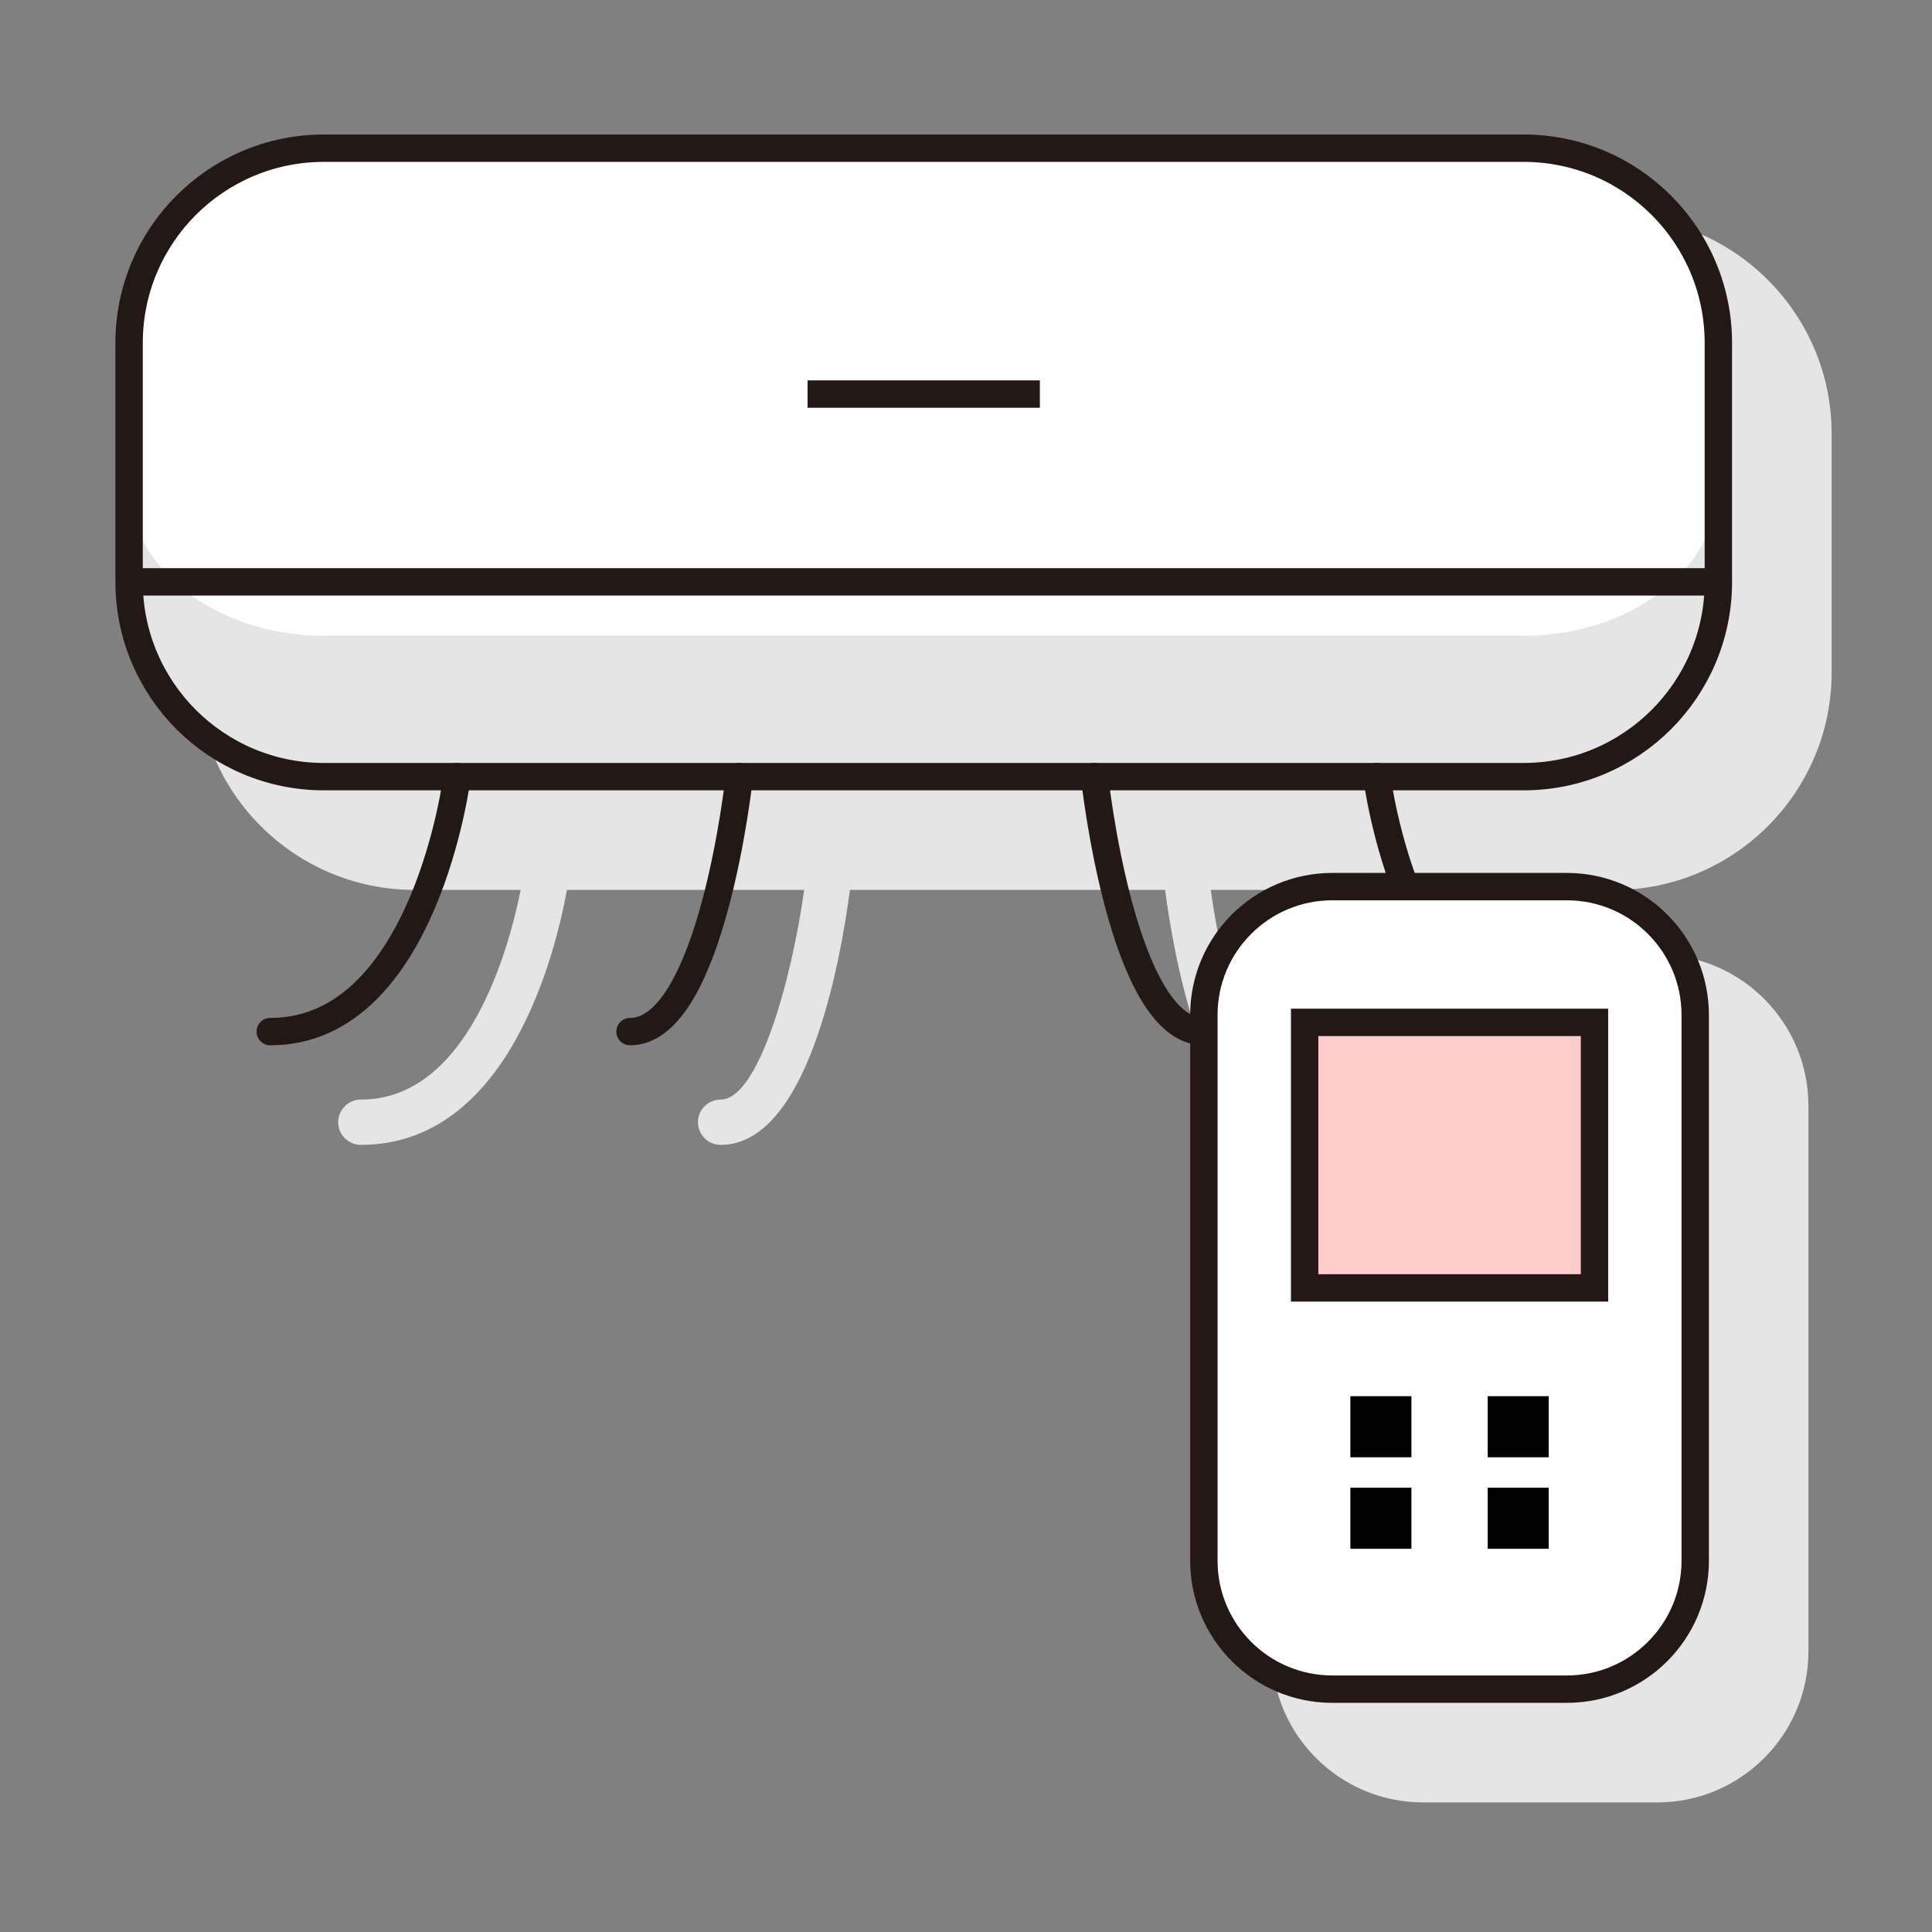 <?xml version="1.0" encoding="utf-8"?>
<!-- Generator: Adobe Illustrator 15.0.0, SVG Export Plug-In  -->
<!DOCTYPE svg PUBLIC "-//W3C//DTD SVG 1.1//EN" "http://www.w3.org/Graphics/SVG/1.1/DTD/svg11.dtd">
<svg version="1.1"
	 xmlns="http://www.w3.org/2000/svg" xmlns:xlink="http://www.w3.org/1999/xlink" xmlns:a="http://ns.adobe.com/AdobeSVGViewerExtensions/3.0/"
	 x="0px" y="0px" width="100px" height="100px" viewBox="-5.973 -6.962 100 100" enable-background="new -5.973 -6.962 100 100"
	 xml:space="preserve">
<rect x="-5.973" y="-6.962" width="100" height="100" fill="#808080" stroke="none"/>
<defs>
</defs>
<path fill="#E5E5E5" d="M77.576,4.226H15.484c-6.21,0-11.259,5.05-11.259,11.254v12.364c0,6.206,5.049,11.255,11.259,11.255h5.494
	c-0.635,3.142-2.75,10.853-8.273,10.853c-0.647,0-1.173,0.524-1.173,1.172c0,0.648,0.525,1.172,1.173,1.172
	c7.644,0,10.07-9.934,10.667-13.197h12.28c-0.694,4.913-2.418,10.853-4.325,10.853c-0.648,0-1.174,0.524-1.174,1.172
	c0,0.648,0.525,1.172,1.174,1.172c4.513,0,6.205-9.502,6.692-13.197h16.312c0.442,3.352,1.887,11.461,5.524,12.938v26.473
	c0,4.312,3.508,7.82,7.824,7.82h12.135c4.309,0,7.817-3.508,7.817-7.82V50.266c0-4.312-3.509-7.82-7.817-7.82h-7.536
	c-0.437-1.293-0.726-2.487-0.901-3.346h6.199c6.207,0,11.256-5.05,11.256-11.255V15.48C88.832,9.275,83.783,4.226,77.576,4.226z
	 M69.805,42.446H67.68c-3.993,0-7.256,3.013-7.728,6.875c-1.383-1.575-2.651-5.876-3.256-10.222h12.29
	C69.129,39.899,69.389,41.086,69.805,42.446z"/>
<path fill="#E5E5E5" d="M82.969,23.155c0,5.566-4.512,10.082-10.082,10.082H10.795c-5.571,0-10.086-4.516-10.086-10.082V10.79
	c0-5.567,4.515-10.082,10.086-10.082h62.092c5.57,0,10.082,4.515,10.082,10.082V23.155z"/>
<path fill="#FFFFFF" d="M82.969,18.124c0,4.318-4.512,7.821-10.082,7.821H10.795c-5.571,0-10.086-3.503-10.086-7.821V8.53
	c0-4.32,4.515-7.822,10.086-7.822h62.092c5.57,0,10.082,3.502,10.082,7.822V18.124z"/>
<path fill="none" stroke="#231815" stroke-width="1.417" stroke-miterlimit="10" d="M82.969,23.155
	c0,5.566-4.512,10.082-10.082,10.082H10.795c-5.571,0-10.086-4.516-10.086-10.082V10.79c0-5.567,4.515-10.082,10.086-10.082h62.092
	c5.57,0,10.082,4.515,10.082,10.082V23.155z"/>
<line fill="none" stroke="#231815" stroke-width="1.417" stroke-miterlimit="10" x1="0.709" y1="23.155" x2="82.969" y2="23.155"/>
<line fill="none" stroke="#231815" stroke-width="1.417" stroke-miterlimit="10" x1="35.828" y1="13.436" x2="47.85" y2="13.436"/>
<path fill="none" stroke="#231815" stroke-width="1.417" stroke-linecap="round" stroke-linejoin="round" stroke-miterlimit="10" d="
	M17.685,33.237c0,0-1.654,13.197-9.669,13.197"/>
<path fill="none" stroke="#231815" stroke-width="1.417" stroke-linecap="round" stroke-linejoin="round" stroke-miterlimit="10" d="
	M32.293,33.237c0,0-1.418,13.197-5.656,13.197"/>
<path fill="none" stroke="#231815" stroke-width="1.417" stroke-linecap="round" stroke-linejoin="round" stroke-miterlimit="10" d="
	M65.292,33.237c0,0,1.651,13.197,9.663,13.197"/>
<path fill="none" stroke="#231815" stroke-width="1.417" stroke-linecap="round" stroke-linejoin="round" stroke-miterlimit="10" d="
	M50.679,33.237c0,0,1.417,13.197,5.66,13.197"/>
<path fill="#FFFFFF" d="M81.771,73.821c0,3.671-2.977,6.647-6.646,6.647H62.986c-3.67,0-6.647-2.976-6.647-6.647V45.576
	c0-3.673,2.978-6.647,6.647-6.647h12.139c3.669,0,6.646,2.975,6.646,6.647V73.821z"/>
<path fill="none" stroke="#231815" stroke-width="1.417" stroke-miterlimit="10" d="M81.771,73.821
	c0,3.671-2.977,6.647-6.646,6.647H62.986c-3.67,0-6.647-2.976-6.647-6.647V45.576c0-3.673,2.978-6.647,6.647-6.647h12.139
	c3.669,0,6.646,2.975,6.646,6.647V73.821z"/>
<rect x="61.555" y="45.956" fill="#FFCCCC" stroke="#231815" stroke-width="1.417" stroke-miterlimit="10" width="15.002" height="13.744"/>
<rect x="63.922" y="65.305" width="3.159" height="3.161"/>
<rect x="71.03" y="65.305" width="3.159" height="3.161"/>
<rect x="63.922" y="70.042" width="3.159" height="3.161"/>
<rect x="71.03" y="70.042" width="3.159" height="3.161"/>
</svg>
